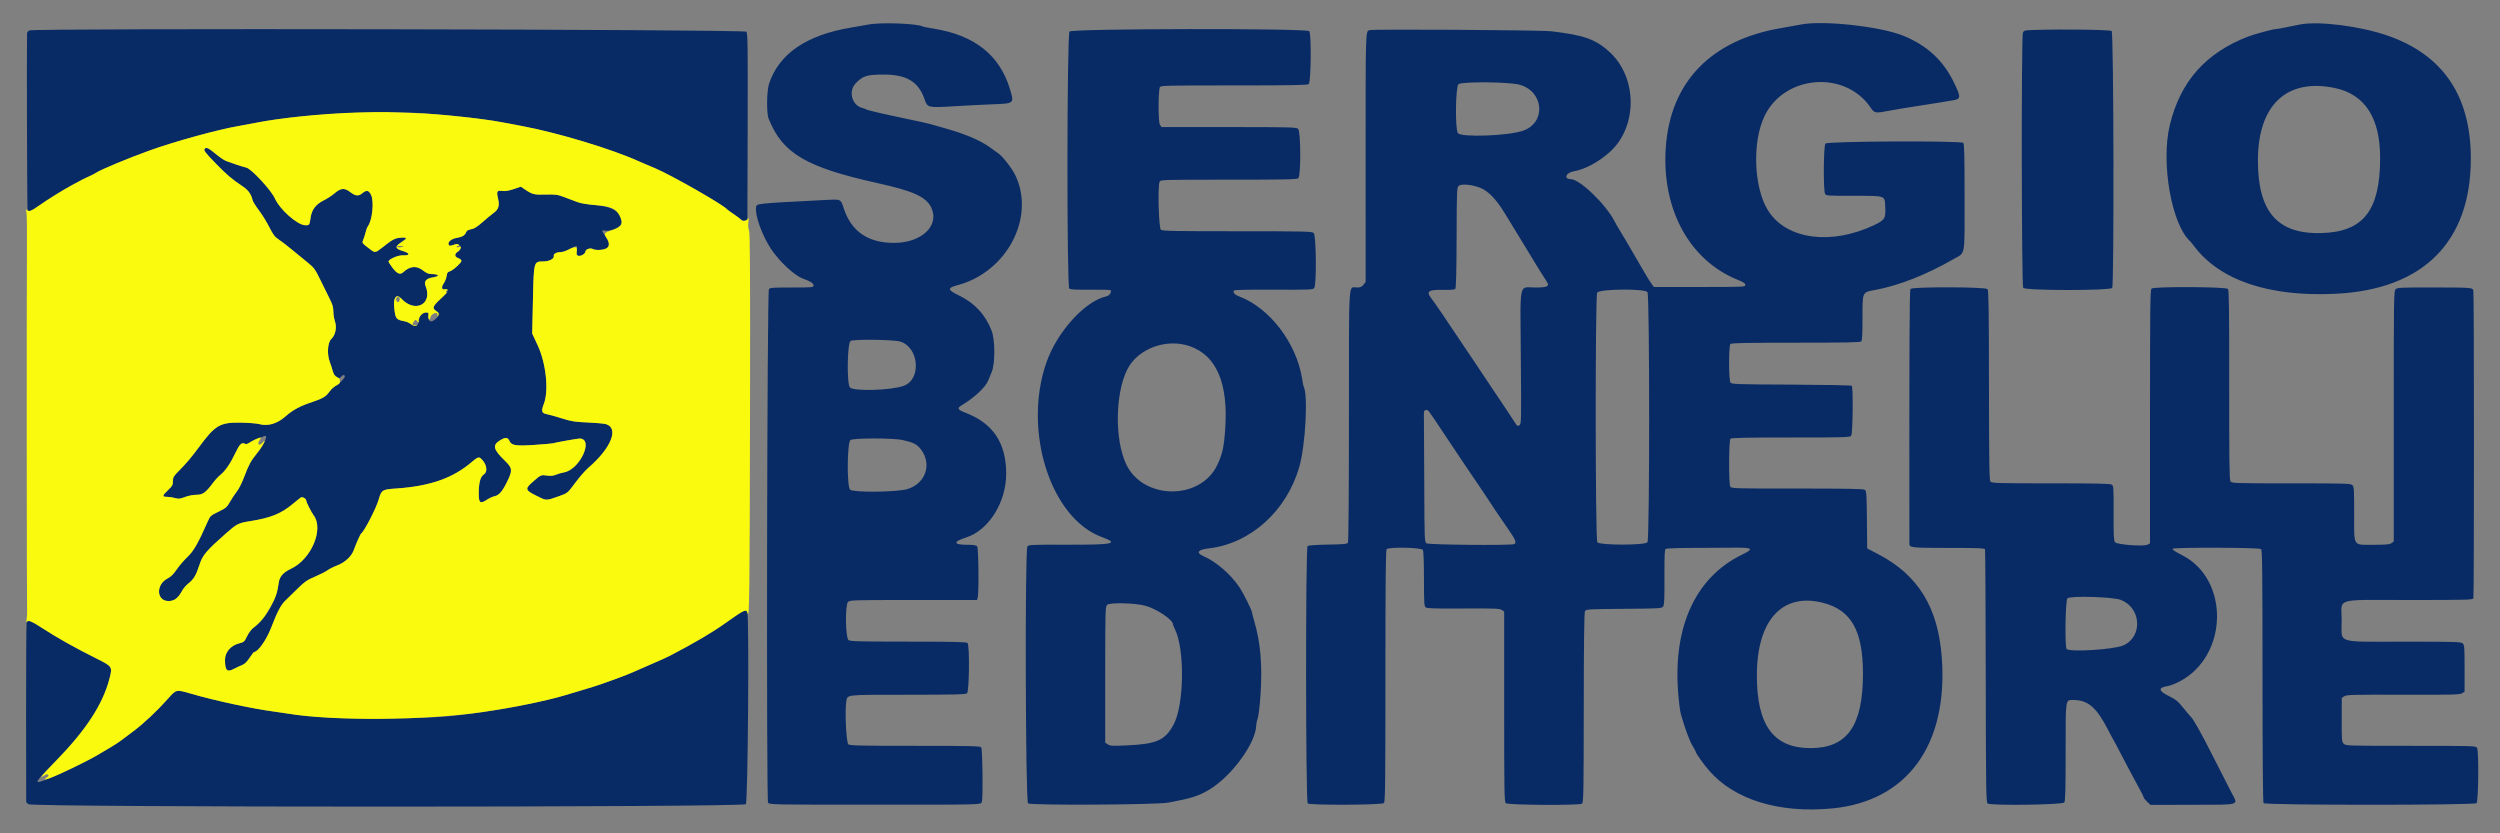<svg id="svg" version="1.1" xmlns="http://www.w3.org/2000/svg" xmlns:xlink="http://www.w3.org/1999/xlink" width="400" height="133.333" viewBox="0, 0, 400,133.333"><rect x="0" y="0" width="400" height="133.333" fill="#808080" stroke="none"/><g id="svgg"><path id="path0" d="M139.000 3.916 C 138.404 4.029,137.167 4.246,136.250 4.398 C 129.059 5.593,124.701 8.547,123.066 13.333 C 122.668 14.497,122.617 18.085,122.984 19.000 C 125.217 24.559,128.967 26.768,140.500 29.320 C 146.182 30.577,148.214 31.515,149.017 33.250 C 150.350 36.127,147.437 38.863,143.040 38.863 C 138.894 38.863,136.217 37.032,135.012 33.373 C 134.494 31.801,134.630 31.860,131.833 32.006 C 120.662 32.590,121.066 32.546,120.967 33.199 C 120.777 34.456,121.963 37.728,123.377 39.849 C 124.730 41.879,127.124 44.098,128.475 44.575 C 129.642 44.986,130.167 45.326,130.167 45.671 C 130.167 45.988,130.040 46.000,126.673 46.000 C 123.515 46.000,123.164 46.028,123.024 46.292 C 122.730 46.849,122.598 128.026,122.891 128.417 C 123.138 128.746,123.336 128.750,139.445 128.752 C 157.516 128.754,156.945 128.769,157.099 128.285 C 157.305 127.635,157.211 119.837,156.993 119.575 C 156.822 119.368,155.287 119.333,146.428 119.333 C 137.745 119.333,136.011 119.295,135.740 119.097 C 135.401 118.849,135.149 113.619,135.409 112.230 C 135.620 111.107,135.066 111.167,145.220 111.161 C 152.774 111.157,154.471 111.115,154.720 110.926 C 155.081 110.653,155.161 103.311,154.807 102.886 C 154.662 102.710,152.801 102.666,145.355 102.661 C 137.536 102.657,136.033 102.618,135.765 102.415 C 135.273 102.043,135.201 96.799,135.681 96.319 C 135.988 96.012,136.372 96.000,146.155 96.000 L 156.311 96.000 156.422 95.651 C 156.646 94.945,156.577 87.711,156.344 87.429 C 156.177 87.228,155.791 87.166,154.688 87.164 C 152.507 87.160,152.463 86.668,154.583 85.996 C 158.173 84.858,160.983 80.401,160.991 75.833 C 161.000 70.907,158.914 67.750,154.542 66.069 C 153.234 65.566,153.081 65.327,153.792 64.897 C 155.959 63.584,157.682 61.971,158.137 60.830 C 158.228 60.602,158.473 60.004,158.681 59.500 C 159.236 58.159,159.224 54.404,158.661 52.917 C 157.704 50.392,155.915 48.456,153.455 47.281 C 151.600 46.396,151.540 46.066,153.154 45.645 C 161.067 43.580,165.696 34.834,162.463 28.058 C 161.959 27.001,160.474 25.068,159.799 24.588 C 159.589 24.439,159.009 24.020,158.510 23.657 C 156.808 22.419,154.432 21.416,150.833 20.418 C 149.962 20.176,149.025 19.911,148.750 19.829 C 148.475 19.747,146.975 19.413,145.417 19.087 C 141.229 18.209,138.771 17.639,138.583 17.501 C 138.492 17.434,138.229 17.335,137.999 17.280 C 136.311 16.879,135.688 14.600,136.917 13.323 C 138.062 12.134,138.718 11.931,141.417 11.931 C 145.090 11.932,146.978 13.086,147.943 15.919 C 148.390 17.230,148.480 17.252,152.552 17.006 C 154.494 16.889,157.308 16.746,158.805 16.688 C 162.338 16.552,162.301 16.586,161.567 14.179 C 159.923 8.792,155.915 5.633,149.390 4.583 C 148.510 4.442,147.733 4.291,147.665 4.249 C 146.884 3.766,140.990 3.540,139.000 3.916 M288.167 3.920 C 287.479 4.055,286.054 4.310,285.000 4.489 C 273.733 6.392,267.220 13.152,266.520 23.667 C 265.868 33.473,270.302 41.620,278.000 44.759 C 278.952 45.148,279.250 45.346,279.250 45.593 C 279.250 45.909,279.067 45.917,271.935 45.917 L 264.619 45.917 264.268 45.447 C 264.075 45.189,263.495 44.251,262.981 43.364 C 262.466 42.476,261.650 41.075,261.168 40.250 C 260.685 39.425,260.161 38.525,260.002 38.250 C 259.843 37.975,259.479 37.375,259.194 36.917 C 258.909 36.458,258.523 35.783,258.337 35.417 C 256.968 32.724,252.763 28.667,251.342 28.667 C 250.142 28.667,250.526 27.620,251.804 27.409 C 253.584 27.115,255.859 25.885,257.645 24.250 C 262.009 20.256,261.991 12.482,257.610 8.390 C 255.383 6.310,253.473 5.620,248.250 5.009 C 246.480 4.801,219.611 4.633,219.103 4.826 C 218.481 5.062,218.495 4.614,218.499 25.330 L 218.503 45.118 218.156 45.559 C 217.876 45.915,217.670 46.000,217.083 46.000 C 215.718 46.000,215.834 44.100,215.831 66.554 C 215.829 78.860,215.767 86.680,215.670 86.833 C 215.542 87.037,214.953 87.093,212.469 87.136 C 210.655 87.167,209.339 87.260,209.212 87.365 C 208.880 87.640,208.902 128.212,209.235 128.544 C 209.550 128.860,221.041 128.811,221.425 128.493 C 221.634 128.320,221.667 125.528,221.667 108.180 C 221.667 92.758,221.713 88.020,221.867 87.867 C 222.248 87.486,227.450 87.596,227.661 87.989 C 227.767 88.188,227.833 89.973,227.833 92.635 C 227.833 96.369,227.869 96.989,228.096 97.177 C 228.303 97.349,229.578 97.388,234.121 97.361 C 239.071 97.332,239.937 97.363,240.274 97.584 L 240.667 97.841 240.667 113.067 C 240.667 126.755,240.693 128.315,240.931 128.512 C 241.303 128.820,252.691 128.891,253.107 128.587 C 253.365 128.398,253.388 127.206,253.402 113.233 C 253.414 102.540,253.472 97.992,253.602 97.772 C 253.774 97.479,254.134 97.459,259.820 97.414 C 265.463 97.369,265.871 97.346,266.094 97.058 C 266.287 96.808,266.328 95.929,266.314 92.355 C 266.299 88.809,266.339 87.932,266.523 87.816 C 266.648 87.737,268.625 87.668,270.917 87.664 C 273.208 87.659,276.100 87.645,277.342 87.631 C 280.480 87.597,280.705 87.781,278.708 88.753 C 271.358 92.328,267.715 100.133,268.491 110.644 C 268.603 112.169,268.803 113.792,268.934 114.250 C 269.597 116.565,270.305 118.492,270.792 119.304 C 271.090 119.801,271.333 120.255,271.333 120.314 C 271.333 120.537,272.588 122.293,273.483 123.322 C 277.506 127.949,284.644 130.146,293.083 129.356 C 305.150 128.226,311.726 119.196,310.685 105.186 C 310.090 97.170,306.905 92.001,300.509 88.667 L 298.750 87.750 298.707 83.167 C 298.669 79.095,298.633 78.560,298.384 78.375 C 298.166 78.213,295.733 78.167,287.557 78.167 C 277.302 78.167,277.007 78.158,276.839 77.844 C 276.584 77.367,276.608 70.458,276.867 70.200 C 277.018 70.049,279.388 70.000,286.513 70.000 C 295.105 70.000,295.980 69.975,296.188 69.724 C 296.448 69.410,296.531 61.975,296.277 61.722 C 296.201 61.646,291.852 61.564,286.611 61.539 C 277.918 61.499,277.065 61.471,276.875 61.216 C 276.587 60.830,276.580 55.320,276.867 55.033 C 277.018 54.882,279.570 54.833,287.333 54.833 C 295.096 54.833,297.649 54.785,297.800 54.633 C 297.943 54.490,298.000 53.426,298.000 50.902 C 298.000 46.621,297.929 46.781,300.000 46.398 C 303.825 45.689,308.236 43.956,312.542 41.468 C 314.523 40.324,314.333 41.371,314.333 31.585 C 314.333 25.182,314.284 23.017,314.133 22.867 C 313.754 22.487,292.397 22.588,292.069 22.971 C 291.762 23.330,291.711 30.460,292.012 31.022 C 292.168 31.314,292.451 31.333,296.557 31.333 C 301.797 31.333,301.547 31.248,301.639 33.071 C 301.734 34.940,301.577 35.202,299.882 36.007 C 293.020 39.267,285.930 38.340,282.963 33.794 C 280.615 30.197,280.301 22.797,282.316 18.583 C 285.477 11.976,295.216 11.187,299.291 17.208 C 299.921 18.140,300.001 18.152,302.440 17.686 C 303.344 17.514,305.171 17.210,306.500 17.012 C 307.829 16.814,309.517 16.548,310.250 16.420 C 310.983 16.293,311.921 16.137,312.333 16.075 C 313.788 15.856,313.809 15.623,312.589 13.120 C 310.895 9.645,308.332 7.281,304.586 5.739 C 300.941 4.238,291.745 3.220,288.167 3.920 M368.083 3.903 C 367.442 4.021,366.339 4.241,365.632 4.392 C 364.925 4.543,364.195 4.667,364.009 4.667 C 363.655 4.667,360.618 5.494,359.750 5.827 C 352.922 8.444,348.857 13.024,347.173 20.000 C 345.703 26.089,347.468 36.024,350.490 38.667 C 350.542 38.712,350.781 39.012,351.020 39.333 C 355.132 44.857,363.085 47.539,373.760 47.002 C 387.738 46.299,395.333 38.684,395.333 25.372 C 395.333 15.305,390.860 8.734,381.917 5.663 C 377.604 4.182,371.079 3.352,368.083 3.903 M4.708 4.870 C 4.502 4.970,4.331 5.171,4.328 5.317 C 4.259 8.620,4.336 33.535,4.415 33.665 C 4.583 33.936,5.095 33.716,6.319 32.849 C 7.654 31.904,10.034 30.425,11.500 29.630 C 13.356 28.624,13.565 28.517,14.250 28.225 C 14.617 28.069,15.104 27.816,15.333 27.664 C 16.133 27.132,20.547 25.295,24.000 24.056 C 28.032 22.609,34.976 20.702,38.167 20.166 C 38.762 20.066,39.962 19.842,40.833 19.669 C 47.848 18.272,60.387 17.581,68.250 18.157 C 72.520 18.470,77.908 19.098,80.333 19.565 C 81.021 19.697,82.408 19.959,83.417 20.147 C 89.205 21.224,97.874 23.839,102.250 25.827 C 102.433 25.910,102.921 26.120,103.333 26.293 C 103.746 26.467,104.421 26.751,104.833 26.926 C 107.453 28.036,115.828 32.819,116.333 33.494 C 116.379 33.555,116.792 33.855,117.250 34.161 C 117.708 34.467,118.245 34.862,118.442 35.039 C 118.643 35.219,118.973 35.336,119.192 35.305 L 119.583 35.250 119.626 20.325 C 119.662 7.624,119.633 5.351,119.431 5.075 C 119.150 4.690,5.503 4.487,4.708 4.870 M171.125 5.042 C 170.703 5.463,170.668 45.822,171.089 46.172 C 171.281 46.331,172.142 46.375,174.490 46.348 C 176.219 46.328,177.670 46.373,177.714 46.448 C 177.893 46.750,177.499 47.307,177.035 47.409 C 173.582 48.167,169.113 53.105,167.406 58.049 C 163.638 68.961,168.094 82.928,176.303 85.933 C 179.119 86.964,178.209 87.171,170.925 87.153 C 165.048 87.139,164.584 87.159,164.383 87.434 C 163.971 87.998,164.075 128.250,164.489 128.540 C 164.975 128.881,185.061 128.773,186.942 128.419 C 190.671 127.719,191.781 127.366,193.495 126.337 C 197.098 124.171,200.980 118.825,201.002 116.000 C 201.003 115.771,201.111 115.278,201.242 114.904 C 201.372 114.530,201.572 112.836,201.685 111.139 C 202.001 106.428,201.680 102.735,200.661 99.322 C 200.481 98.719,200.333 98.142,200.333 98.040 C 200.333 97.686,198.952 94.915,198.278 93.917 C 196.889 91.859,194.557 89.846,192.580 88.999 C 191.319 88.458,191.633 87.939,193.333 87.751 C 200.044 87.010,205.875 81.771,207.898 74.667 C 208.886 71.197,209.314 63.058,208.573 61.820 C 208.541 61.767,208.433 61.205,208.333 60.570 C 207.431 54.880,203.139 49.261,198.306 47.443 C 197.551 47.158,197.229 46.803,197.432 46.476 C 197.493 46.377,199.921 46.327,203.794 46.346 C 209.677 46.374,210.070 46.358,210.278 46.073 C 210.668 45.540,210.593 37.636,210.195 37.276 C 209.918 37.025,208.829 37.000,197.977 37.000 C 188.044 37.000,186.011 36.961,185.745 36.767 C 185.396 36.512,185.214 29.820,185.536 29.083 C 185.680 28.755,185.842 28.750,196.565 28.750 C 205.545 28.750,207.497 28.710,207.724 28.521 C 208.164 28.156,208.138 21.010,207.695 20.609 C 207.418 20.358,206.408 20.333,196.616 20.333 L 185.841 20.333 185.583 19.940 C 185.310 19.523,185.306 14.603,185.579 13.958 C 185.695 13.684,186.418 13.667,197.403 13.667 C 206.559 13.667,209.165 13.621,209.391 13.456 C 209.770 13.179,209.844 5.213,209.470 4.981 C 208.703 4.507,171.601 4.566,171.125 5.042 M325.535 4.792 C 323.876 4.843,323.815 4.859,323.660 5.267 C 323.400 5.952,323.447 45.697,323.708 46.054 C 324.041 46.507,337.617 46.521,337.948 46.068 C 338.272 45.626,338.192 5.292,337.867 4.967 C 337.654 4.754,330.206 4.648,325.535 4.792 M243.163 13.563 C 247.054 14.671,247.401 19.634,243.676 20.919 C 241.302 21.738,233.760 22.011,233.259 21.296 C 232.800 20.641,232.882 13.952,233.354 13.479 C 233.808 13.025,241.504 13.091,243.163 13.563 M373.583 14.085 C 378.408 15.103,380.836 18.876,380.822 25.333 C 380.804 33.656,378.165 37.059,371.554 37.286 C 364.411 37.532,361.238 33.922,361.267 25.583 C 361.298 16.772,365.909 12.467,373.583 14.085 M32.778 23.778 C 32.525 24.030,32.751 24.338,34.527 26.164 C 36.305 27.993,37.060 28.632,38.917 29.882 C 39.723 30.424,40.222 31.135,40.403 32.000 C 40.451 32.229,40.911 32.972,41.424 33.651 C 41.937 34.330,42.689 35.548,43.096 36.358 C 43.689 37.539,43.975 37.919,44.542 38.284 C 44.932 38.533,45.932 39.303,46.766 39.994 C 47.599 40.685,48.747 41.625,49.316 42.083 C 50.247 42.833,50.443 43.108,51.279 44.833 C 51.789 45.887,52.460 47.246,52.770 47.853 C 53.192 48.680,53.333 49.170,53.333 49.806 C 53.333 50.273,53.446 50.988,53.585 51.396 C 53.926 52.401,53.677 53.601,52.991 54.259 C 52.411 54.814,52.298 56.681,52.769 57.917 C 52.909 58.283,53.117 58.921,53.231 59.333 C 53.489 60.264,54.207 60.779,54.569 60.292 C 54.827 59.945,55.167 59.908,55.167 60.225 C 55.167 60.531,54.289 61.428,53.684 61.741 C 53.413 61.881,52.979 62.291,52.721 62.652 C 52.138 63.465,51.694 63.733,49.948 64.323 C 47.908 65.012,46.876 65.571,45.635 66.657 C 44.313 67.814,42.855 68.232,41.469 67.852 C 41.074 67.744,39.737 67.639,38.500 67.619 C 35.203 67.567,34.440 68.013,31.864 71.500 C 30.645 73.151,29.788 74.164,28.625 75.332 C 27.768 76.193,27.667 76.367,27.667 76.984 C 27.667 77.595,27.571 77.765,26.830 78.472 C 25.922 79.339,25.917 79.500,26.800 79.500 C 27.118 79.500,27.666 79.586,28.018 79.692 C 28.567 79.856,28.789 79.833,29.593 79.525 C 30.141 79.316,30.910 79.167,31.445 79.167 C 32.453 79.167,32.913 78.827,34.156 77.167 C 34.465 76.754,34.996 76.192,35.337 75.917 C 36.058 75.334,36.933 74.041,37.663 72.478 C 38.295 71.127,38.675 70.737,39.126 70.978 C 39.376 71.112,39.573 71.065,40.015 70.766 C 40.328 70.555,40.883 70.287,41.250 70.171 C 41.617 70.054,42.050 69.892,42.212 69.809 C 43.051 69.383,42.364 71.018,41.012 72.667 C 40.147 73.720,39.774 74.417,39.075 76.284 C 38.739 77.180,38.229 78.208,37.941 78.568 C 37.652 78.928,37.153 79.679,36.832 80.236 C 36.293 81.171,36.145 81.299,34.947 81.876 C 33.701 82.477,33.630 82.542,33.226 83.460 C 31.699 86.927,30.993 88.158,29.982 89.118 C 29.423 89.649,28.646 90.555,28.255 91.131 C 27.759 91.863,27.326 92.290,26.819 92.548 C 24.909 93.518,25.016 96.167,26.965 96.167 C 27.900 96.167,28.515 95.695,29.164 94.477 C 29.342 94.144,29.786 93.635,30.151 93.346 C 31.007 92.667,31.361 92.069,31.929 90.333 C 32.432 88.798,32.988 88.143,36.164 85.333 C 37.852 83.841,38.147 83.689,39.889 83.410 C 43.399 82.850,44.996 82.197,47.000 80.503 C 47.504 80.077,48.009 79.673,48.122 79.606 C 48.399 79.441,49.000 79.783,49.000 80.105 C 49.000 80.337,49.828 81.986,50.161 82.417 C 51.856 84.612,49.830 89.454,46.573 90.993 C 45.284 91.602,44.718 92.256,44.585 93.292 C 44.232 96.036,42.619 98.873,40.497 100.483 C 40.208 100.703,39.771 101.299,39.527 101.806 C 39.111 102.671,39.031 102.742,38.250 102.940 C 36.924 103.276,36.000 104.353,36.000 105.563 C 36.000 107.291,36.330 107.614,37.467 107.000 C 37.806 106.817,38.360 106.561,38.698 106.430 C 39.132 106.262,39.495 105.919,39.930 105.263 C 40.269 104.752,40.593 104.332,40.649 104.329 C 41.283 104.305,42.645 102.364,43.393 100.417 C 44.381 97.846,44.944 96.777,45.673 96.083 C 46.058 95.717,46.946 94.850,47.645 94.156 C 48.729 93.082,49.138 92.802,50.417 92.258 C 51.242 91.907,52.142 91.449,52.417 91.239 C 52.692 91.030,53.361 90.693,53.903 90.490 C 55.162 90.020,56.230 89.044,56.598 88.029 C 57.005 86.903,57.661 85.442,57.805 85.339 C 58.302 84.984,60.174 81.349,60.580 79.953 C 61.039 78.375,61.131 78.317,63.414 78.160 C 68.804 77.790,72.475 76.502,75.472 73.929 C 76.486 73.059,76.641 73.023,77.127 73.542 C 77.900 74.367,78.045 75.489,77.432 75.892 C 76.874 76.257,76.614 77.172,76.597 78.833 C 76.581 80.494,76.813 80.682,77.949 79.930 C 78.301 79.698,78.825 79.460,79.114 79.402 C 79.849 79.255,80.393 78.621,81.179 76.996 C 82.027 75.241,81.986 74.881,80.812 73.743 C 78.880 71.871,78.734 71.199,80.088 70.405 C 80.920 69.917,81.244 69.956,81.526 70.574 C 81.851 71.288,82.531 71.389,85.617 71.179 C 87.136 71.076,88.424 70.963,88.481 70.928 C 88.612 70.848,92.404 70.167,92.724 70.167 C 95.088 70.167,92.767 75.169,90.209 75.587 C 89.865 75.643,89.309 75.805,88.975 75.946 C 88.539 76.129,88.127 76.170,87.527 76.087 C 86.559 75.954,86.510 75.975,85.266 77.074 C 83.957 78.231,84.003 78.415,85.836 79.327 C 87.493 80.151,87.285 80.150,89.565 79.347 C 90.803 78.911,90.829 78.889,92.169 77.083 C 92.782 76.258,93.675 75.246,94.154 74.833 C 97.784 71.709,99.073 68.504,96.958 67.861 C 96.660 67.771,95.342 67.651,94.029 67.595 C 91.945 67.507,91.417 67.423,89.863 66.930 C 88.884 66.619,87.806 66.318,87.468 66.260 C 86.667 66.123,86.566 65.769,87.008 64.646 C 87.831 62.558,87.383 58.179,86.054 55.306 L 85.154 53.363 85.270 48.010 C 85.405 41.802,85.397 41.833,86.925 41.833 C 87.869 41.833,88.719 41.386,88.605 40.950 C 88.518 40.617,89.052 40.333,89.766 40.333 C 89.991 40.333,90.622 40.108,91.167 39.833 C 92.421 39.200,92.392 39.194,92.293 40.079 C 92.222 40.710,92.258 40.840,92.529 40.926 C 92.913 41.048,93.667 40.595,93.667 40.242 C 93.667 39.892,94.438 39.622,94.833 39.833 C 95.295 40.081,96.448 40.035,97.004 39.748 C 97.611 39.434,97.551 38.781,96.815 37.723 C 96.198 36.834,96.207 36.783,96.958 36.909 C 97.828 37.055,99.395 36.278,99.464 35.667 C 99.645 34.057,98.136 33.042,95.221 32.813 C 94.057 32.721,92.909 32.529,92.417 32.344 C 91.958 32.171,91.021 31.817,90.333 31.557 C 89.200 31.127,88.916 31.087,87.289 31.128 C 85.399 31.175,85.181 31.119,83.922 30.264 L 83.335 29.866 82.190 30.253 C 81.406 30.518,80.833 30.613,80.377 30.551 C 79.532 30.438,79.416 30.622,79.670 31.679 C 79.962 32.897,79.789 33.490,78.967 34.083 C 78.586 34.358,77.792 35.015,77.202 35.543 C 76.612 36.071,75.932 36.547,75.690 36.600 C 74.804 36.796,74.714 36.847,74.528 37.256 C 74.324 37.704,73.919 37.921,73.000 38.078 C 72.264 38.204,71.631 38.713,71.767 39.069 C 71.888 39.382,71.957 39.389,72.635 39.153 C 73.666 38.793,74.136 39.815,73.176 40.328 C 72.665 40.602,72.745 41.103,73.333 41.308 C 73.608 41.404,73.833 41.590,73.833 41.720 C 73.833 42.046,72.446 43.299,71.947 43.424 C 71.626 43.505,71.522 43.662,71.454 44.172 C 71.406 44.527,71.203 45.049,71.001 45.331 C 70.573 45.932,70.666 46.378,71.203 46.302 C 71.958 46.196,71.694 46.775,70.508 47.827 C 69.212 48.975,69.093 49.315,69.826 49.779 C 70.404 50.145,70.281 50.614,69.445 51.234 C 68.872 51.659,68.428 51.277,68.544 50.458 C 68.601 50.057,68.554 50.000,68.167 50.000 C 67.553 50.000,67.034 50.613,66.970 51.417 C 66.906 52.218,66.421 52.391,65.742 51.857 C 65.508 51.673,65.077 51.476,64.784 51.418 C 63.341 51.133,63.275 51.048,63.072 49.211 C 62.896 47.615,63.424 46.929,64.191 47.758 C 66.420 50.168,69.290 48.667,68.080 45.724 C 67.804 45.052,68.190 44.567,69.124 44.411 C 70.442 44.192,70.361 43.872,68.982 43.845 C 68.557 43.837,68.165 43.662,67.648 43.252 C 66.663 42.468,65.579 42.565,64.553 43.528 C 64.033 44.017,63.542 43.823,62.792 42.832 C 62.448 42.378,62.167 41.937,62.167 41.852 C 62.167 41.483,63.668 40.818,64.414 40.857 C 65.664 40.921,65.657 40.515,64.402 40.144 C 63.217 39.794,63.155 39.453,64.160 38.795 C 65.228 38.097,65.214 37.941,64.093 38.034 C 63.154 38.112,62.803 38.302,61.083 39.669 C 60.115 40.439,59.971 40.462,59.314 39.958 C 57.826 38.818,57.895 38.915,58.140 38.306 C 58.262 38.000,58.435 37.453,58.523 37.090 C 58.612 36.727,58.748 36.352,58.826 36.257 C 59.561 35.357,59.892 32.243,59.366 31.169 C 59.005 30.429,58.630 30.361,57.971 30.915 C 57.370 31.421,56.902 31.382,56.083 30.761 C 55.087 30.004,54.516 30.058,53.432 31.008 C 53.100 31.300,52.362 31.774,51.792 32.061 C 50.491 32.718,49.865 33.556,49.684 34.886 C 49.533 36.001,49.493 36.055,48.834 36.037 C 47.571 36.001,44.764 33.517,43.978 31.740 C 43.412 30.459,40.248 27.033,39.444 26.829 C 38.727 26.648,37.186 26.142,36.167 25.754 C 35.846 25.631,35.085 25.112,34.476 24.599 C 33.428 23.716,33.031 23.524,32.778 23.778 M236.761 30.017 C 238.095 30.513,239.430 31.898,240.847 34.257 C 241.797 35.837,243.733 39.012,246.331 43.250 C 246.724 43.892,247.191 44.623,247.368 44.875 C 248.025 45.812,247.726 46.000,245.576 46.000 C 242.982 46.000,243.234 44.728,243.333 57.308 C 243.415 67.662,243.410 67.870,243.091 68.041 C 242.833 68.178,242.728 68.153,242.591 67.919 C 242.384 67.567,241.527 66.282,235.305 56.989 C 230.678 50.079,229.600 48.495,228.974 47.686 C 228.142 46.611,228.577 46.323,230.950 46.378 C 232.047 46.403,232.717 46.349,232.839 46.227 C 232.975 46.092,233.037 43.750,233.056 38.006 C 233.083 30.185,233.092 29.967,233.417 29.722 C 233.862 29.385,235.439 29.524,236.761 30.017 M344.238 46.180 C 344.035 46.405,344.000 49.383,344.000 66.693 L 344.000 86.944 343.625 87.137 C 342.975 87.473,338.688 87.149,338.390 86.742 C 338.201 86.483,338.159 85.579,338.175 82.094 C 338.194 78.124,338.172 77.749,337.900 77.550 C 337.664 77.378,335.648 77.333,328.155 77.333 C 319.570 77.333,318.687 77.308,318.479 77.058 C 318.289 76.829,318.248 74.216,318.236 61.650 C 318.225 49.559,318.179 46.466,318.007 46.259 C 317.703 45.892,305.986 45.865,305.683 46.230 C 305.512 46.437,305.475 54.541,305.500 87.030 C 305.500 87.625,305.913 87.667,311.767 87.667 C 316.554 87.667,317.525 87.706,317.601 87.902 C 317.650 88.031,317.704 97.187,317.720 108.248 C 317.748 126.719,317.772 128.377,318.025 128.561 C 318.523 128.926,330.010 128.772,330.285 128.398 C 330.453 128.167,330.500 126.429,330.500 120.374 C 330.500 111.600,330.440 112.000,331.751 112.000 C 334.084 112.000,335.460 113.194,337.322 116.833 C 337.720 117.612,338.102 118.325,338.170 118.417 C 338.238 118.508,338.875 119.708,339.585 121.083 C 340.296 122.458,341.355 124.449,341.938 125.507 C 342.522 126.566,343.000 127.507,343.000 127.600 C 343.000 127.692,343.244 127.996,343.542 128.276 L 344.083 128.783 350.798 128.767 C 358.697 128.747,358.153 128.923,357.008 126.761 C 356.568 125.930,355.263 123.370,354.108 121.073 C 352.279 117.437,350.881 114.945,350.514 114.667 C 350.454 114.621,349.936 114.005,349.364 113.298 C 348.476 112.203,348.136 111.921,347.059 111.389 C 345.306 110.522,345.247 110.023,346.867 109.764 C 347.248 109.703,348.090 109.375,348.738 109.035 C 356.546 104.934,356.768 92.677,349.104 88.807 C 347.973 88.236,347.511 87.922,347.629 87.804 C 347.882 87.551,361.463 87.595,361.770 87.850 C 361.963 88.010,362.000 91.260,362.003 108.145 C 362.004 120.540,362.066 128.346,362.163 128.500 C 362.383 128.847,395.824 128.853,396.242 128.506 C 396.555 128.247,396.632 120.225,396.327 119.656 C 396.160 119.342,395.866 119.333,385.744 119.333 C 375.545 119.333,375.327 119.327,374.999 118.999 C 374.685 118.685,374.665 118.453,374.674 115.164 L 374.683 111.663 375.091 111.397 C 375.453 111.159,376.497 111.133,384.515 111.157 C 392.468 111.180,393.580 111.153,393.933 110.921 L 394.333 110.659 394.333 106.939 C 394.333 103.546,394.306 103.194,394.029 102.942 C 393.753 102.693,392.862 102.667,384.684 102.667 C 373.543 102.667,374.673 103.047,374.669 99.292 C 374.666 95.572,373.259 96.000,385.482 96.000 C 394.839 96.000,395.639 95.978,395.739 95.720 C 395.870 95.378,395.865 46.777,395.734 46.435 C 395.575 46.020,395.293 46.001,389.383 45.993 C 384.195 45.987,383.594 46.014,383.313 46.269 C 383.010 46.542,383.000 47.206,383.000 66.600 L 383.000 86.648 382.630 86.907 C 382.335 87.114,381.756 87.167,379.796 87.167 C 376.388 87.167,376.667 87.610,376.667 82.192 C 376.667 78.231,376.642 77.863,376.362 77.609 C 376.086 77.359,375.164 77.333,366.569 77.333 C 357.221 77.333,357.077 77.328,356.869 76.996 C 356.703 76.730,356.661 73.459,356.671 61.552 C 356.681 49.361,356.642 46.404,356.467 46.229 C 356.108 45.870,344.560 45.824,344.238 46.180 M263.597 46.740 C 263.952 47.226,263.952 86.274,263.597 86.760 C 263.231 87.260,255.935 87.260,255.570 86.760 C 255.241 86.310,255.222 47.243,255.551 46.811 C 256.001 46.220,263.171 46.157,263.597 46.740 M144.059 54.656 C 147.039 55.595,147.453 60.658,144.635 61.717 C 142.666 62.458,136.648 62.648,135.991 61.991 C 135.474 61.474,135.555 54.951,136.083 54.557 C 136.501 54.246,143.012 54.327,144.059 54.656 M190.417 55.408 C 194.644 56.907,196.530 61.326,196.037 68.583 C 195.837 71.541,195.593 72.650,194.761 74.405 C 192.060 80.096,182.888 80.008,180.184 74.265 C 178.338 70.345,178.422 62.998,180.357 59.129 C 182.035 55.772,186.640 54.069,190.417 55.408 M231.169 69.583 C 233.412 72.952,235.647 76.275,237.119 78.429 C 237.375 78.802,237.658 79.229,237.750 79.377 C 238.230 80.153,240.073 82.887,241.208 84.507 C 242.501 86.350,242.718 86.881,242.251 87.060 C 241.641 87.294,228.575 87.175,228.243 86.932 C 227.927 86.701,227.916 86.415,227.884 77.972 C 227.866 73.175,227.842 68.537,227.832 67.667 C 227.807 65.590,227.791 65.701,228.125 65.624 C 228.507 65.537,228.265 65.222,231.169 69.583 M144.417 70.404 C 146.197 70.813,146.713 71.078,147.349 71.906 C 149.151 74.255,148.101 77.361,145.204 78.248 C 143.551 78.754,136.494 78.827,136.010 78.343 C 135.483 77.816,135.539 70.793,136.074 70.403 C 136.526 70.073,142.980 70.073,144.417 70.404 M339.320 95.984 C 342.626 97.234,342.873 101.915,339.706 103.273 C 338.137 103.946,331.007 104.377,330.655 103.820 C 330.349 103.336,330.466 96.058,330.785 95.739 C 331.230 95.294,338.010 95.489,339.320 95.984 M291.761 96.471 C 296.217 97.645,298.065 100.948,298.074 107.750 C 298.085 116.097,295.576 119.685,289.722 119.698 C 283.766 119.712,281.082 116.069,281.100 108.000 C 281.120 99.170,285.212 94.745,291.761 96.471 M183.250 96.917 C 185.034 97.393,187.667 99.159,187.667 99.880 C 187.667 99.955,187.820 100.331,188.007 100.716 C 189.584 103.964,189.462 112.742,187.796 115.883 C 186.436 118.446,185.111 119.044,180.299 119.262 C 178.006 119.366,177.628 119.346,177.257 119.103 L 176.833 118.826 176.833 107.968 C 176.833 97.862,176.854 97.087,177.125 96.783 C 177.488 96.376,181.557 96.465,183.250 96.917 M118.324 98.140 C 117.917 98.400,116.871 99.120,116.000 99.740 C 113.879 101.248,111.179 102.835,107.167 104.930 C 106.754 105.145,105.629 105.655,104.667 106.062 C 103.704 106.469,102.354 107.062,101.667 107.379 C 100.979 107.695,99.629 108.234,98.667 108.575 C 97.704 108.916,96.654 109.292,96.333 109.411 C 95.691 109.648,94.253 110.099,92.333 110.665 C 91.646 110.868,90.746 111.135,90.333 111.259 C 88.347 111.853,83.311 112.965,80.667 113.395 C 72.948 114.648,70.456 114.863,62.583 114.957 C 55.115 115.045,49.710 114.788,46.000 114.167 C 45.496 114.083,44.446 113.929,43.667 113.825 C 40.308 113.376,34.358 112.092,30.648 111.014 C 28.157 110.290,28.222 110.277,26.887 111.780 C 25.170 113.714,22.984 115.772,21.366 116.976 C 20.569 117.570,19.653 118.258,19.330 118.504 C 19.008 118.751,18.310 119.208,17.780 119.518 C 17.250 119.829,16.276 120.404,15.616 120.796 C 13.367 122.132,7.940 124.652,6.389 125.080 C 5.557 125.311,5.987 124.730,8.639 122.048 C 13.668 116.960,16.421 112.792,17.505 108.623 C 18.020 106.641,18.033 106.660,15.231 105.260 C 11.981 103.636,9.116 102.028,6.891 100.577 C 4.939 99.305,4.449 99.124,4.263 99.610 C 4.205 99.762,4.165 106.289,4.174 114.115 L 4.191 128.343 4.544 128.672 C 5.105 129.194,118.811 129.189,119.333 128.667 C 119.665 128.335,119.888 98.771,119.566 97.930 C 119.422 97.557,119.170 97.600,118.324 98.140 " stroke="none" fill="#082b65" fill-rule="evenodd"></path><path id="path1" d="M56.917 18.008 C 51.368 18.193,44.883 18.862,40.833 19.669 C 39.962 19.842,38.762 20.066,38.167 20.166 C 34.976 20.702,28.032 22.609,24.000 24.056 C 20.547 25.295,16.133 27.132,15.333 27.664 C 15.104 27.816,14.617 28.069,14.250 28.225 C 13.565 28.517,13.356 28.624,11.500 29.630 C 10.049 30.416,7.664 31.897,6.333 32.837 C 5.003 33.777,4.698 33.900,4.367 33.628 C 4.141 33.442,4.125 33.487,4.235 34.000 C 4.304 34.321,4.335 37.358,4.305 40.750 C 4.246 47.364,4.274 96.917,4.337 97.750 C 4.357 98.025,4.327 98.587,4.269 99.000 C 4.212 99.412,4.209 99.656,4.263 99.542 C 4.456 99.132,5.010 99.351,6.891 100.577 C 9.116 102.028,11.981 103.636,15.231 105.260 C 18.033 106.660,18.020 106.641,17.505 108.623 C 16.454 112.666,13.781 116.778,9.030 121.663 C 6.564 124.199,6.203 124.645,7.077 124.072 C 7.389 123.868,7.569 123.836,7.695 123.962 C 7.821 124.087,7.770 124.204,7.520 124.360 C 6.967 124.705,7.105 124.816,7.792 124.577 C 9.191 124.091,13.917 121.808,15.616 120.797 C 16.276 120.405,17.250 119.829,17.780 119.518 C 18.310 119.208,19.008 118.751,19.330 118.504 C 19.653 118.258,20.569 117.570,21.366 116.976 C 22.984 115.772,25.170 113.714,26.887 111.780 C 28.222 110.277,28.157 110.290,30.648 111.014 C 34.358 112.092,40.308 113.376,43.667 113.825 C 44.446 113.929,45.496 114.083,46.000 114.167 C 53.353 115.397,67.978 115.282,77.250 113.921 C 82.327 113.176,87.320 112.160,90.333 111.259 C 90.746 111.135,91.646 110.868,92.333 110.665 C 94.253 110.099,95.691 109.648,96.333 109.411 C 96.654 109.292,97.704 108.916,98.667 108.575 C 99.629 108.234,100.979 107.695,101.667 107.379 C 102.354 107.062,103.704 106.469,104.667 106.062 C 105.629 105.655,106.754 105.145,107.167 104.930 C 111.179 102.835,113.879 101.248,116.000 99.740 C 119.165 97.488,119.413 97.377,119.622 98.125 C 119.901 99.124,119.957 94.499,120.003 66.329 C 120.041 43.680,120.007 37.157,119.848 36.861 C 119.719 36.619,119.680 36.138,119.741 35.532 C 119.812 34.835,119.794 34.683,119.674 34.958 C 119.504 35.349,118.781 35.487,118.583 35.166 C 118.526 35.074,118.015 34.686,117.448 34.303 C 116.881 33.921,116.379 33.558,116.333 33.496 C 115.838 32.825,107.459 28.038,104.833 26.926 C 104.421 26.751,103.746 26.467,103.333 26.293 C 102.921 26.120,102.433 25.910,102.250 25.827 C 97.874 23.839,89.205 21.224,83.417 20.147 C 82.408 19.959,81.021 19.697,80.333 19.565 C 77.148 18.951,70.123 18.212,66.250 18.083 C 64.783 18.035,62.871 17.971,62.000 17.943 C 61.129 17.915,58.842 17.944,56.917 18.008 M34.476 24.599 C 35.085 25.112,35.846 25.631,36.167 25.754 C 37.186 26.142,38.727 26.648,39.444 26.829 C 40.248 27.033,43.412 30.459,43.978 31.740 C 44.764 33.517,47.571 36.001,48.834 36.037 C 49.493 36.055,49.533 36.001,49.684 34.886 C 49.865 33.556,50.491 32.718,51.792 32.061 C 52.362 31.774,53.100 31.300,53.432 31.008 C 54.516 30.058,55.087 30.004,56.083 30.761 C 56.902 31.382,57.370 31.421,57.971 30.915 C 58.630 30.361,59.005 30.429,59.366 31.169 C 59.892 32.243,59.561 35.357,58.826 36.257 C 58.748 36.352,58.612 36.727,58.523 37.090 C 58.435 37.453,58.262 38.000,58.140 38.306 C 57.895 38.915,57.826 38.818,59.314 39.958 C 59.971 40.462,60.115 40.439,61.083 39.669 C 62.803 38.302,63.154 38.112,64.093 38.034 C 65.214 37.941,65.228 38.097,64.160 38.795 C 63.155 39.453,63.217 39.794,64.402 40.144 C 65.657 40.515,65.664 40.921,64.414 40.857 C 63.668 40.818,62.167 41.483,62.167 41.852 C 62.167 41.937,62.448 42.378,62.792 42.832 C 63.542 43.823,64.033 44.017,64.553 43.528 C 65.579 42.565,66.663 42.468,67.648 43.252 C 68.165 43.662,68.557 43.837,68.982 43.845 C 70.361 43.872,70.442 44.192,69.124 44.411 C 68.190 44.567,67.804 45.052,68.080 45.724 C 69.290 48.667,66.420 50.168,64.191 47.758 C 63.424 46.929,62.896 47.615,63.072 49.211 C 63.275 51.048,63.341 51.133,64.784 51.418 C 65.077 51.476,65.508 51.673,65.742 51.857 C 65.986 52.049,66.324 52.159,66.541 52.118 C 66.864 52.056,66.852 52.042,66.458 52.023 C 65.937 51.997,65.894 51.868,66.250 51.407 C 66.497 51.087,66.503 51.087,66.750 51.407 C 66.989 51.716,67.000 51.710,67.000 51.251 C 67.000 50.638,67.595 50.000,68.167 50.000 C 68.559 50.000,68.601 50.054,68.538 50.480 C 68.500 50.744,68.550 51.011,68.651 51.073 C 68.753 51.136,68.833 51.074,68.833 50.933 C 68.833 50.270,69.991 49.721,70.012 50.375 C 70.023 50.731,70.030 50.733,70.156 50.417 C 70.261 50.155,70.187 50.017,69.811 49.775 C 69.100 49.317,69.205 49.030,70.537 47.778 C 71.204 47.152,71.656 46.688,71.542 46.747 C 71.427 46.805,71.333 46.774,71.333 46.677 C 71.333 46.579,71.413 46.500,71.510 46.500 C 71.607 46.500,71.644 46.432,71.593 46.349 C 71.542 46.266,71.351 46.237,71.169 46.285 C 70.667 46.416,70.580 45.923,71.001 45.331 C 71.203 45.049,71.406 44.527,71.454 44.172 C 71.522 43.662,71.626 43.505,71.947 43.424 C 72.446 43.299,73.833 42.046,73.833 41.720 C 73.833 41.590,73.608 41.404,73.333 41.308 C 72.725 41.096,72.678 40.640,73.228 40.280 C 73.726 39.953,73.967 39.250,73.494 39.503 C 73.291 39.612,73.152 39.611,73.084 39.500 C 73.027 39.409,73.112 39.333,73.273 39.333 C 73.491 39.333,73.518 39.285,73.379 39.146 C 73.241 39.007,73.052 39.007,72.654 39.146 C 71.956 39.390,71.888 39.384,71.767 39.069 C 71.631 38.713,72.264 38.204,73.000 38.078 C 73.919 37.921,74.324 37.704,74.528 37.256 C 74.714 36.847,74.804 36.796,75.690 36.600 C 75.932 36.547,76.612 36.071,77.202 35.543 C 77.792 35.015,78.586 34.358,78.967 34.083 C 79.789 33.490,79.962 32.897,79.670 31.679 C 79.416 30.622,79.532 30.438,80.377 30.551 C 80.833 30.613,81.406 30.518,82.190 30.253 L 83.335 29.866 83.922 30.264 C 85.181 31.119,85.399 31.175,87.289 31.128 C 88.916 31.087,89.200 31.127,90.333 31.557 C 91.021 31.817,91.958 32.171,92.417 32.344 C 92.909 32.529,94.057 32.721,95.221 32.813 C 97.689 33.007,98.559 33.382,99.125 34.498 C 99.795 35.820,99.488 36.351,97.750 36.872 C 96.742 37.174,96.583 37.395,96.975 37.954 C 97.558 38.787,97.569 39.456,97.004 39.748 C 96.448 40.035,95.295 40.081,94.833 39.833 C 94.438 39.622,93.667 39.892,93.667 40.242 C 93.667 40.597,92.913 41.048,92.525 40.925 C 92.254 40.839,92.215 40.713,92.287 40.173 C 92.390 39.402,92.082 39.358,90.882 39.974 C 90.496 40.172,89.994 40.333,89.767 40.333 C 89.052 40.333,88.518 40.617,88.605 40.950 C 88.719 41.386,87.869 41.833,86.925 41.833 C 85.397 41.833,85.405 41.802,85.270 48.010 L 85.154 53.363 86.054 55.306 C 87.383 58.179,87.831 62.558,87.008 64.646 C 86.566 65.769,86.667 66.123,87.468 66.260 C 87.806 66.318,88.884 66.619,89.863 66.930 C 91.417 67.423,91.945 67.507,94.029 67.595 C 95.342 67.651,96.660 67.771,96.958 67.861 C 99.073 68.504,97.784 71.709,94.154 74.833 C 93.675 75.246,92.782 76.258,92.169 77.083 C 90.829 78.889,90.803 78.911,89.565 79.347 C 87.285 80.150,87.493 80.151,85.836 79.327 C 84.003 78.415,83.957 78.231,85.266 77.074 C 86.510 75.975,86.559 75.954,87.527 76.087 C 88.127 76.170,88.539 76.129,88.975 75.946 C 89.309 75.805,89.865 75.643,90.209 75.587 C 92.767 75.169,95.088 70.167,92.724 70.167 C 92.404 70.167,88.612 70.848,88.481 70.928 C 88.424 70.963,87.136 71.076,85.617 71.179 C 82.531 71.389,81.851 71.288,81.526 70.574 C 81.244 69.956,80.920 69.917,80.088 70.405 C 78.734 71.199,78.880 71.871,80.812 73.743 C 81.986 74.881,82.027 75.241,81.179 76.996 C 80.393 78.621,79.849 79.255,79.114 79.402 C 78.825 79.460,78.301 79.698,77.949 79.930 C 76.813 80.682,76.581 80.494,76.597 78.833 C 76.614 77.172,76.874 76.257,77.432 75.892 C 78.045 75.489,77.900 74.367,77.127 73.542 C 76.641 73.023,76.486 73.059,75.472 73.929 C 72.475 76.502,68.804 77.790,63.414 78.160 C 61.131 78.317,61.039 78.375,60.580 79.953 C 60.174 81.349,58.302 84.984,57.805 85.339 C 57.661 85.442,57.005 86.903,56.598 88.029 C 56.230 89.044,55.162 90.020,53.903 90.490 C 53.361 90.693,52.692 91.030,52.417 91.239 C 52.142 91.449,51.242 91.907,50.417 92.258 C 49.138 92.802,48.729 93.082,47.645 94.156 C 46.946 94.850,46.058 95.717,45.673 96.083 C 44.944 96.777,44.381 97.846,43.393 100.417 C 42.645 102.364,41.283 104.305,40.649 104.329 C 40.593 104.332,40.269 104.752,39.930 105.263 C 39.495 105.919,39.132 106.262,38.698 106.430 C 38.360 106.561,37.806 106.817,37.467 107.000 C 36.330 107.614,36.000 107.291,36.000 105.563 C 36.000 104.353,36.924 103.276,38.250 102.940 C 39.031 102.742,39.111 102.671,39.527 101.806 C 39.771 101.299,40.208 100.703,40.497 100.483 C 41.645 99.613,42.308 98.817,43.206 97.231 C 44.125 95.606,44.382 94.874,44.585 93.292 C 44.718 92.256,45.284 91.602,46.573 90.993 C 49.830 89.454,51.856 84.612,50.161 82.417 C 49.828 81.986,49.000 80.337,49.000 80.105 C 49.000 79.783,48.399 79.441,48.122 79.606 C 48.009 79.673,47.504 80.077,47.000 80.503 C 44.996 82.197,43.399 82.850,39.889 83.410 C 38.147 83.689,37.852 83.841,36.164 85.333 C 32.988 88.143,32.432 88.798,31.929 90.333 C 31.361 92.069,31.007 92.667,30.151 93.346 C 29.786 93.635,29.342 94.144,29.164 94.477 C 28.515 95.695,27.900 96.167,26.965 96.167 C 25.016 96.167,24.909 93.518,26.819 92.548 C 27.326 92.290,27.759 91.863,28.255 91.131 C 28.646 90.555,29.423 89.649,29.982 89.118 C 30.993 88.158,31.699 86.927,33.226 83.460 C 33.630 82.542,33.701 82.477,34.947 81.876 C 36.145 81.299,36.293 81.171,36.832 80.236 C 37.153 79.679,37.652 78.928,37.941 78.568 C 38.229 78.208,38.739 77.180,39.075 76.284 C 39.773 74.419,40.146 73.722,41.010 72.667 C 41.713 71.808,42.334 70.828,42.329 70.583 C 42.327 70.492,42.193 70.589,42.031 70.800 C 41.549 71.427,41.055 71.125,41.512 70.483 C 41.701 70.217,41.785 70.000,41.698 70.000 C 41.449 70.000,40.463 70.455,39.928 70.816 C 39.556 71.067,39.364 71.106,39.123 70.976 C 38.675 70.737,38.293 71.131,37.663 72.478 C 36.933 74.041,36.058 75.334,35.337 75.917 C 34.996 76.192,34.465 76.754,34.156 77.167 C 32.913 78.827,32.453 79.167,31.445 79.167 C 30.910 79.167,30.141 79.316,29.593 79.525 C 28.789 79.833,28.567 79.856,28.018 79.692 C 27.666 79.586,27.118 79.500,26.800 79.500 C 25.917 79.500,25.922 79.339,26.830 78.472 C 27.571 77.765,27.667 77.595,27.667 76.984 C 27.667 76.367,27.768 76.193,28.625 75.332 C 29.788 74.164,30.645 73.151,31.864 71.500 C 34.440 68.013,35.203 67.567,38.500 67.619 C 39.737 67.639,41.074 67.744,41.469 67.852 C 42.855 68.232,44.313 67.814,45.635 66.657 C 46.876 65.571,47.908 65.012,49.948 64.323 C 51.698 63.731,52.138 63.465,52.728 62.643 C 52.990 62.276,53.459 61.855,53.769 61.707 C 54.080 61.559,54.345 61.358,54.359 61.261 C 54.438 60.704,54.371 60.560,53.924 60.334 C 53.559 60.148,53.379 59.889,53.228 59.333 C 53.115 58.921,52.909 58.283,52.769 57.917 C 52.298 56.681,52.411 54.814,52.991 54.259 C 53.677 53.601,53.926 52.401,53.585 51.396 C 53.446 50.988,53.333 50.273,53.333 49.806 C 53.333 49.170,53.192 48.680,52.770 47.853 C 52.460 47.246,51.789 45.887,51.279 44.833 C 50.443 43.108,50.247 42.833,49.316 42.083 C 48.747 41.625,47.599 40.685,46.766 39.994 C 45.932 39.303,44.932 38.533,44.542 38.284 C 43.975 37.919,43.689 37.539,43.096 36.358 C 42.689 35.548,41.937 34.330,41.424 33.651 C 40.911 32.972,40.451 32.229,40.403 32.000 C 40.222 31.135,39.723 30.424,38.917 29.882 C 37.060 28.632,36.305 27.993,34.527 26.164 C 32.751 24.338,32.525 24.030,32.778 23.778 C 33.031 23.524,33.428 23.716,34.476 24.599 M64.254 39.510 C 63.947 39.602,63.696 39.596,63.596 39.496 C 63.490 39.390,63.665 39.338,64.092 39.348 C 64.742 39.362,64.744 39.364,64.254 39.510 M63.907 47.651 C 64.113 47.985,63.751 48.552,63.514 48.267 C 63.394 48.122,63.340 47.891,63.393 47.752 C 63.501 47.471,63.764 47.420,63.907 47.651 " stroke="none" fill="#f9fa0d" fill-rule="evenodd"></path></g></svg>